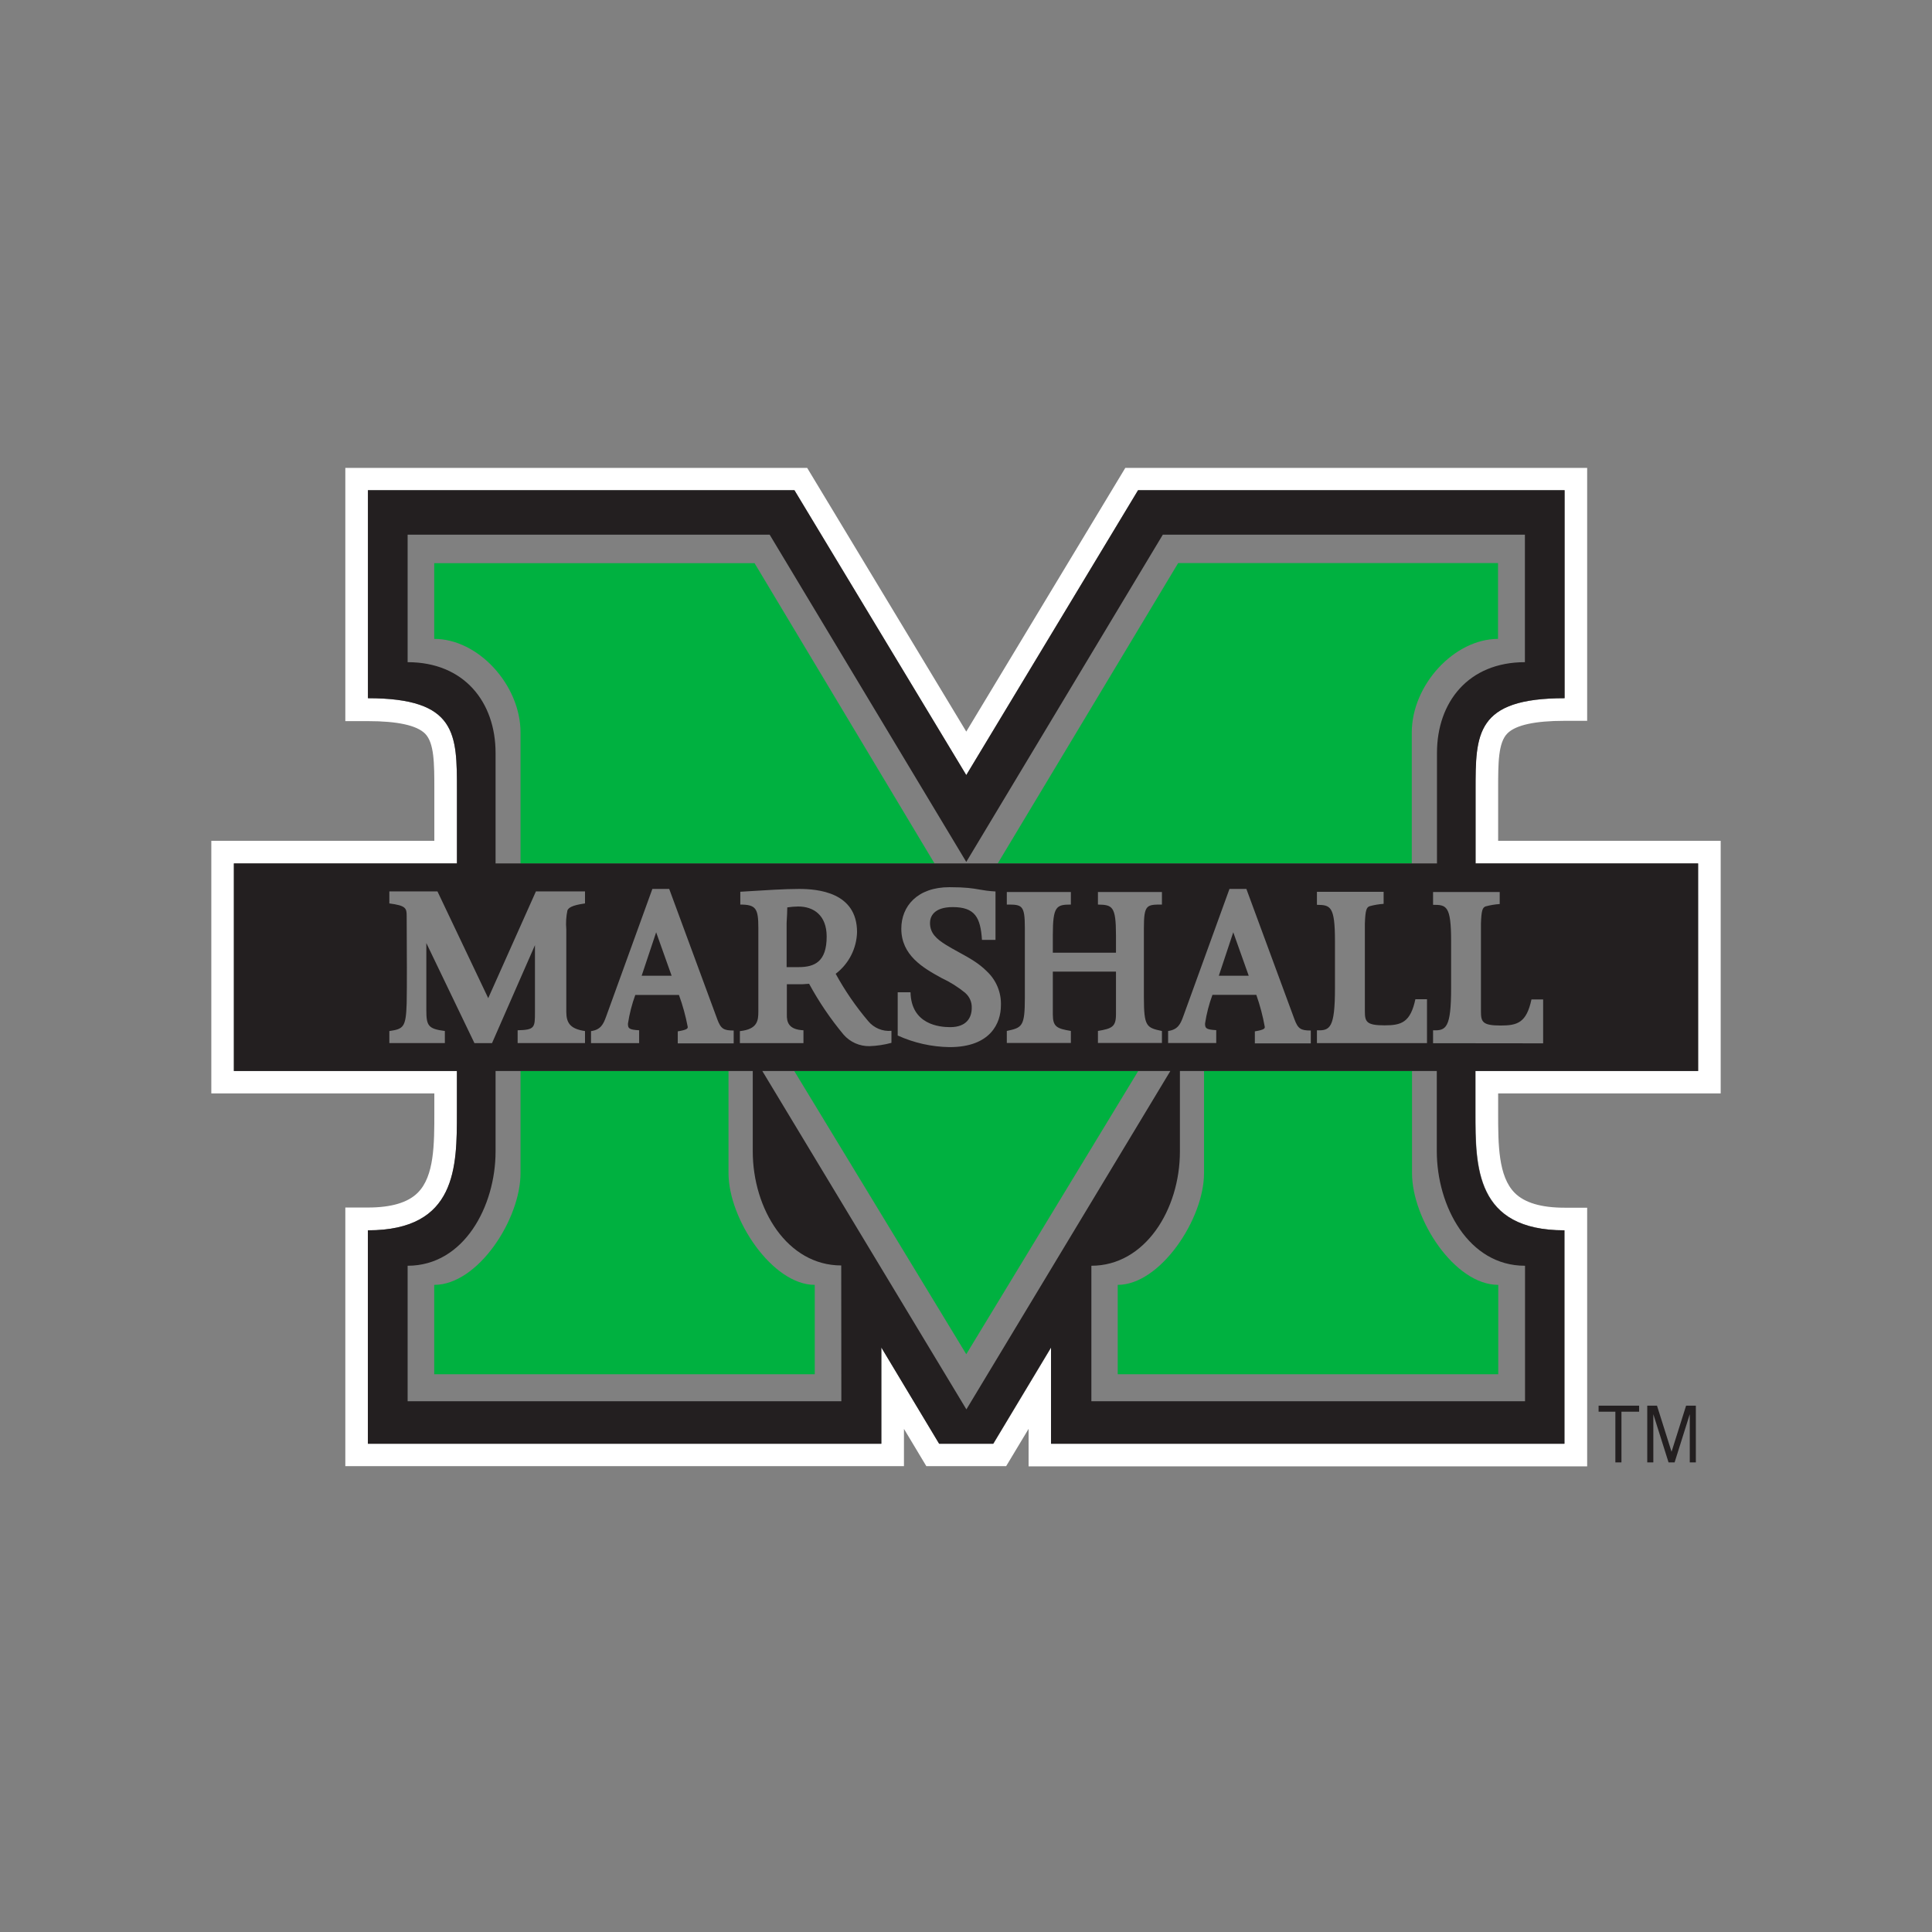 <svg width="512" height="512" viewBox="0 0 512 512" fill="none" xmlns="http://www.w3.org/2000/svg">
<rect x="0" y="0" width="512" height="512" fill="#808080" stroke="none"/>
<path d="M193.063 310.89V283.793H137.945V310.89C137.945 323.099 126.691 340.505 115.072 340.505V364.191H215.92V340.505C204.683 340.505 193.063 323.099 193.063 310.89Z" fill="#00B140"/>
<path d="M137.945 194.133V228.85H247.672L199.965 149.248H115.072V169.316C126.691 169.284 137.945 181.494 137.945 194.133Z" fill="#00B140"/>
<path d="M312.226 149.216L264.408 228.818H374.135V194.133C374.135 181.525 385.388 169.316 396.992 169.316V149.216H312.226Z" fill="#00B140"/>
<path d="M210.485 283.825L256.072 358.883L301.643 283.825H210.485Z" fill="#00B140"/>
<path d="M374.199 283.793V310.89C374.199 323.099 385.452 340.505 397.056 340.505V364.191H296.207V340.505C307.46 340.505 319.08 323.099 319.08 310.89V283.793H374.199Z" fill="#00B140"/>
<path d="M397.024 222.824V209.117C397.024 202.215 397.024 196.795 399.495 194.341C401.694 192.141 406.779 191.025 414.621 191.025H420.614V124H298.216L256.072 193.878L213.912 124H91.513V191.105H97.506C105.348 191.105 110.433 192.221 112.649 194.42C115.087 196.875 115.103 202.31 115.103 209.196V222.824H56V289.77H115.103V294.823C115.103 303.239 115.103 311.719 110.704 316.086C108.106 318.7 103.675 320.007 97.506 320.007H91.513V388.547H239.558V378.664L245.488 388.547H266.64C266.64 388.547 270.927 381.438 272.585 378.664V388.595H420.614V320.055H414.621C408.469 320.055 404.021 318.748 401.423 316.134C397.056 311.766 397.024 303.287 397.024 295.046V289.77H456V222.824H397.024ZM450.023 283.825H391.047V294.711C391.047 309.057 390.951 326.048 414.637 326.048V382.601H278.578V357.098L263.26 382.601H248.915L233.597 357.098V382.601H97.506V326.048C121.192 326.048 121.097 309.089 121.097 294.711V283.825H61.977V228.818H121.081V209.467C121.081 194.612 121.176 185.032 97.49 185.032V129.914H210.533L256.072 205.403L301.595 129.914H414.621V185.032C390.935 185.032 391.031 194.596 391.031 209.467V228.818H450.007L450.023 283.825Z" fill="white"/>
<path d="M423.643 374.122H428.09V387.543H429.7V374.122H434.386V372.512H423.643V374.122V374.122ZM442.978 384.737L439.12 372.512H436.538V387.543H438.148V374.775L442.181 387.543H443.79L447.807 374.775V387.543H449.417V372.512H446.835L442.978 384.737Z" fill="#231F20"/>
<path d="M330.923 258.577H323.001L326.827 247.068L330.923 258.577Z" fill="#231F20"/>
<path d="M219.076 248.2C219.076 242.494 215.554 240.23 211.537 240.23C210.566 240.248 209.597 240.327 208.636 240.469C208.636 241.516 208.552 242.95 208.501 243.837L208.5 243.842C208.477 244.236 208.461 244.521 208.461 244.614V256.297H211.649C215.936 256.297 219.076 254.815 219.076 248.2Z" fill="#231F20"/>
<path d="M177.985 258.577H170.047L173.888 247.068L177.985 258.577Z" fill="#231F20"/>
<path fill-rule="evenodd" clip-rule="evenodd" d="M450.023 283.825V228.818H391.047V209.289C391.046 194.535 391.046 185.032 414.637 185.032V129.914H301.595L256.072 205.403L210.533 129.914H97.506V185.032C121.097 185.032 121.097 194.519 121.097 209.289V228.818H61.977V283.825H121.081V294.884C121.081 309.193 121.082 326.048 97.49 326.048V382.601H233.549V357.098L248.867 382.601H263.213L278.53 357.098V382.601H414.573V326.048C390.982 326.048 390.983 309.224 390.983 294.884V283.825H450.023ZM108.026 175.484V141.693H203.966L256.072 228.419L308.162 141.693H404.117V175.484C389.15 175.484 380.814 186.052 380.814 199.537V228.818H131.33V199.537C131.33 186.052 122.993 175.484 108.026 175.484ZM348.999 239.784V236.341H366.675V239.529C365.425 239.613 364.186 239.821 362.977 240.151C362.133 240.438 361.83 241.203 361.702 244.757V267.885C361.702 270.722 362.005 271.727 366.915 271.727C371.378 271.727 373.768 270.978 375.091 264.809H378.168V276.445H348.999V273.034C352.473 273.177 353.78 272.412 353.78 261.876V249.348C353.78 240.039 352.537 239.848 348.999 239.784ZM332.868 263.645H321.312C320.399 266.106 319.742 268.653 319.351 271.249C319.351 272.508 319.606 272.842 322.316 273.002V276.413H309.564V273.225C312.147 272.858 312.832 271.408 313.581 269.336L325.823 235.576H330.302L343.053 270.149C343.994 272.667 344.743 273.097 347.373 273.097V276.508H332.549V273.321C335.179 272.89 335.179 272.508 335.179 272.141C334.667 269.264 333.921 266.433 332.948 263.677L332.868 263.645ZM307.923 273.225V276.397H290.963V273.209C294.725 272.587 295.745 272.077 295.745 268.81V257.493H279.009V268.81C279.009 272.077 280.029 272.587 283.79 273.209V276.397H266.815V273.209C270.895 272.332 271.597 272.077 271.597 264.347V245.937C271.597 239.784 270.832 239.72 266.815 239.72V236.389H283.79V239.72C279.949 239.72 279.009 240.151 279.009 247.833V252.472H295.745V247.833C295.745 240.151 294.789 239.784 290.963 239.72V236.389H307.923V239.72C303.922 239.72 303.141 239.72 303.141 245.937V264.363C303.157 272.093 303.842 272.348 307.923 273.225ZM255.833 263.151C253.913 261.576 251.803 260.248 249.552 259.198C244.579 256.489 238.857 253.157 238.857 246.112C238.857 240.135 243.129 235.114 251.609 235.114C255.998 235.114 257.788 235.427 259.541 235.733C260.722 235.939 261.886 236.143 263.818 236.246V249.077H260.232C259.849 243.163 258.399 240.39 252.485 240.39C247.337 240.39 246.46 243.036 246.46 244.598C246.46 247.371 248.277 248.885 250.668 250.384C251.784 251.08 252.946 251.716 254.109 252.353C256.752 253.798 259.403 255.249 261.539 257.429C262.766 258.577 263.733 259.975 264.373 261.529C265.014 263.082 265.314 264.755 265.253 266.435C265.253 271.137 262.495 277.497 251.672 277.497C246.919 277.435 242.229 276.387 237.901 274.42V262.96H241.296C241.487 271.519 248.963 272.205 251.8 272.205C256.199 272.205 257.522 269.623 257.522 267.12C257.552 266.377 257.416 265.637 257.123 264.953C256.831 264.269 256.39 263.659 255.833 263.167V263.151ZM212.924 273.034V276.445H196.076V273.257C200.778 272.763 200.969 270.436 200.969 268.045V245.889C200.969 240.788 200.347 239.72 196.187 239.72V236.325C196.821 236.286 197.521 236.242 198.268 236.195C202.42 235.931 208.013 235.576 211.728 235.576C216.749 235.576 227.126 236.453 227.126 247.021C227.07 249.168 226.532 251.275 225.553 253.187C224.573 255.099 223.177 256.767 221.467 258.067C223.906 262.523 226.79 266.72 230.074 270.595C230.814 271.496 231.763 272.203 232.838 272.653C233.913 273.103 235.082 273.283 236.243 273.177V276.365C234.354 276.874 232.413 277.168 230.457 277.242C229.149 277.268 227.851 277.007 226.655 276.475C225.46 275.943 224.396 275.155 223.539 274.165C220.068 269.99 217.015 265.484 214.422 260.713C214.132 260.713 213.839 260.74 213.525 260.77C213.168 260.804 212.783 260.84 212.35 260.84H208.524V268.81C208.461 270.914 209.019 272.858 212.924 273.034ZM179.929 263.677H168.357C167.456 266.14 166.805 268.687 166.412 271.28C166.412 272.54 166.667 272.874 169.377 273.034V276.445H156.626V273.257C159.208 272.89 159.893 271.44 160.642 269.368L172.884 235.576H177.347L190.098 270.149C191.039 272.667 191.804 273.097 194.434 273.097V276.508H179.61V273.321C182.256 272.89 182.256 272.508 182.256 272.141C181.713 269.261 180.935 266.43 179.929 263.677ZM117.893 273.225V276.429H103.181V273.241C106.895 272.683 107.58 272.3 107.771 265.893C107.869 261.444 107.817 251.717 107.787 246.257C107.778 244.616 107.771 243.36 107.771 242.749C107.771 240.677 107.58 239.991 103.181 239.417V236.23H115.932L129.385 264.522L142.025 236.23H155.032V239.417C151.397 239.928 150.696 240.613 150.377 241.25C150.027 242.9 149.925 244.592 150.075 246.271V268.156C150.075 271.169 151.206 272.683 155.032 273.241V276.429H137.18V273.034C141.706 272.922 141.77 272.348 141.77 268.252V250.479L130.389 276.445H125.735L112.983 249.922V267.71C112.983 271.838 113.494 272.667 117.893 273.225ZM222.966 371.348H108.026V335.437C122.993 335.437 131.33 319.609 131.33 305.152V283.825H199.487V305.072C199.487 320.517 208.7 335.357 222.934 335.357L222.966 371.348ZM256.104 373.5L202.021 283.825H310.154L256.104 373.5ZM404.149 335.437V371.348H289.226V335.437C303.476 335.437 312.689 320.517 312.689 305.152V283.825H380.766V305.072C380.766 319.609 389.15 335.437 404.117 335.437H404.149ZM379.778 276.461V273.034C383.221 273.177 384.559 272.412 384.559 261.876V249.348C384.559 239.991 383.3 239.784 379.778 239.784V236.389H397.439V239.577C396.183 239.662 394.939 239.87 393.725 240.198C392.88 240.485 392.577 241.251 392.465 244.805V267.933C392.465 270.77 392.784 271.774 397.694 271.774C402.157 271.774 404.532 271.025 405.855 264.857H408.947V276.493L379.778 276.461Z" fill="#231F20"/>
</svg>
